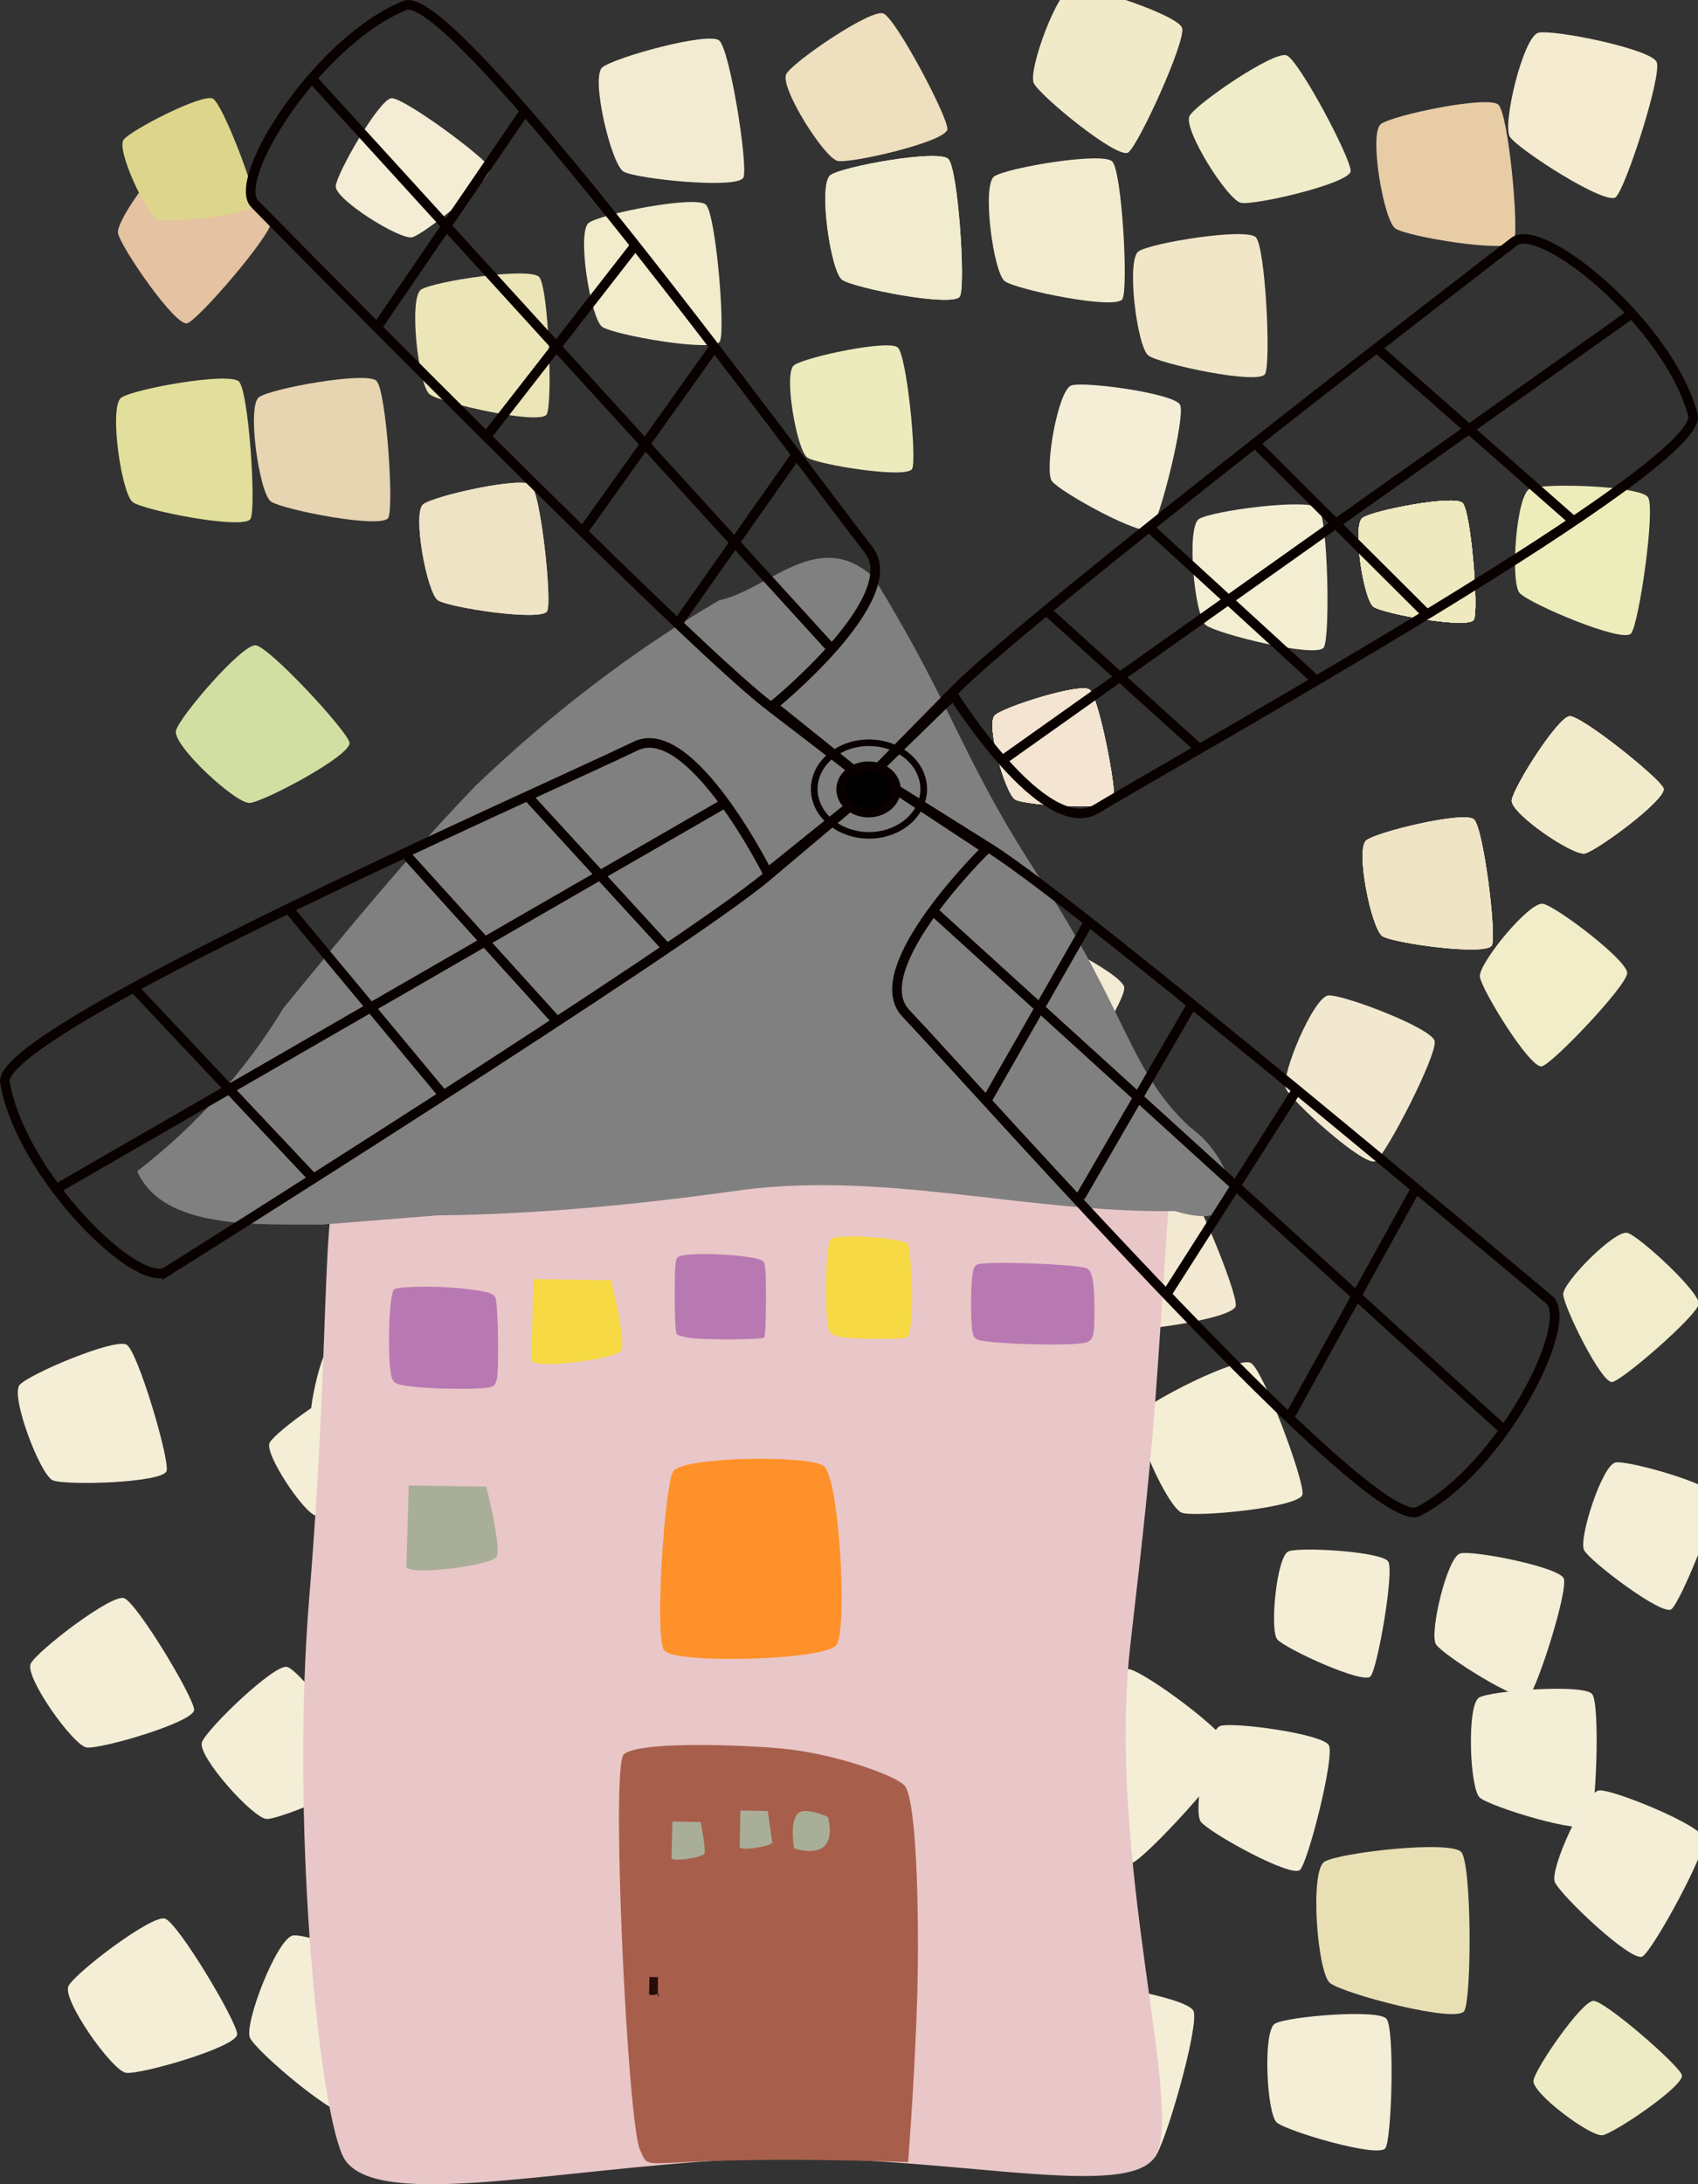 <?xml version="1.0" standalone="no"?>
<!DOCTYPE svg PUBLIC "-//W3C//DTD SVG 1.1//EN"
  "http://www.w3.org/Graphics/SVG/1.1/DTD/svg11.dtd">
  
<svg xmlns="http://www.w3.org/2000/svg" version="1.1" xmlns:xlink="http://www.w3.org/1999/xlink" viewBox="0 0 159.091 204.614">
  <rect x="0" y="0" width="159.091" height="204.614" fill="#333333" stroke="none"/>
  <defs>
    <linearGradient id="a">
      <stop offset="0" stop-color="#fff"/>
      <stop offset="1" stop-color="#fff"/>
    </linearGradient>
	<style>
<![CDATA[
	@keyframes windmill_anim{
		0%{transform: rotate(0deg);}
		100%{transform: rotate(360deg);}
	}
	#blades{
		transform-origin: 50% 37%;
		animation: windmill_anim 9s infinite linear;
	}
]]>
</style>
  </defs>
  <g id="house">
      <path d="M408.738 56.428h-1.963" stroke="#6de075" stroke-width=".265"/>
    <path d="M-128.472 300.282c-1.57 2.267-2.473 4.878-3.423 7.44l-6.227 2.91c.857-2.527 1.63-5.107 3.001-7.418l6.65-2.932z"/>
 
  <path d="M23.479 48.592c-.539 1.089-9.951-.762-11.032-1.545-1.08-.782-2.251-8.972-1.092-9.793 1.159-.821 10.114-2.433 11.032-1.511.918.921 1.63 11.76 1.092 12.85z" fill="#e2df9c"/>
  <path d="M141.838 22.658c-.51 1.106-9.995-.493-11.1-1.248-1.104-.755-2.5-8.93-1.361-9.786 1.14-.854 10.07-2.713 11.016-1.815.945.899 1.955 11.743 1.445 12.849z" fill="#e7cca6"/>
  <path d="M36.383 48.498c-.535 1.087-9.93-.745-11.01-1.524-1.079-.78-2.26-8.948-1.105-9.77 1.155-.82 10.087-2.443 11.005-1.525.917.918 1.646 11.732 1.11 12.819z" fill="#e7d4b0"/>
  <path d="M51.227 38.805c-.57 1.071-9.914-1.051-10.97-1.864-1.057-.813-1.987-9.024-.806-9.81 1.181-.786 10.17-2.134 11.06-1.188.889.947 1.286 11.79.716 12.862z" fill="#ece5b8"/>
  <path d="M67.453 31.969c-.518 1.095-9.937-.587-11.028-1.348-1.092-.762-2.402-8.908-1.261-9.748 1.141-.839 10.044-2.602 10.975-1.7.932.903 1.833 11.7 1.314 12.796z" fill="#f2ebcc"/>
  <path d="M89.944 27.751c-.54 1.09-9.961-.762-11.043-1.545-1.082-.783-2.255-8.98-1.095-9.803 1.16-.822 10.124-2.437 11.043-1.514.919.922 1.635 11.773 1.095 12.862z" fill="#f3e9d2"/>
  <path d="M105.172 28.004c-.551 1.085-9.956-.867-11.03-1.661-1.074-.795-2.16-9.006-.992-9.817 1.169-.81 10.152-2.33 11.061-1.398.91.932 1.511 11.792.96 12.876z" fill="#f2ebcd"/>
  <path d="M17.555 30.282c-1.097.382-6.283-7.185-6.497-8.443-.214-1.258 4.471-7.634 5.813-7.418 1.34.215 8.534 5.112 8.544 6.356.01 1.244-6.763 9.122-7.86 9.505z" fill="#e5c2a1"/>
  <path d="M45.88 15.72c.425.974-6.124 6.225-7.257 6.506-1.133.281-7.27-3.556-7.165-4.794.104-1.239 4.079-8.137 5.213-8.231 1.134-.094 8.786 5.544 9.21 6.519z" fill="#f4ecd5"/>
  <path d="M51.274 57.236c-.456 1.025-9.211-.32-10.239-1-1.027-.68-2.423-8.191-1.385-8.994 1.037-.802 9.238-2.634 10.12-1.82.883.815 1.959 10.789 1.504 11.814z" fill="#f0dcc7"/>
  <path d="M85.466 43.913c-.445.98-8.841-.385-9.822-1.046-.98-.662-2.258-7.886-1.255-8.648 1.003-.761 8.892-2.452 9.733-1.662.84.79 1.79 10.375 1.344 11.356z" fill="#ecebbd"/>
  <path d="M151.39 18.465c-.926.833-9.19-4.497-9.924-5.652-.733-1.155 1.255-9.4 2.67-9.743 1.415-.343 10.557 1.515 11.082 2.74.526 1.226-2.902 11.823-3.828 12.655z" fill="#f4ebd1"/>
  <path d="M69.658 16.617c-.443 1.144-10.08.144-11.24-.544-1.158-.688-3.086-8.82-1.995-9.752 1.09-.932 9.951-3.373 10.959-2.53 1.008.843 2.718 11.681 2.276 12.826z" fill="#f2ebd2"/>
  <path d="M156.598 150.75c-.853.656-7.622-4.486-8.177-5.53-.555-1.043 1.705-8.017 2.947-8.219 1.242-.202 8.997 2.005 9.368 3.096.372 1.092-3.285 9.996-4.138 10.652zM38.3 139.157c-.008.997-7.626 3.01-8.706 2.82-1.08-.19-4.885-5.819-4.324-6.842.561-1.023 6.598-5.43 7.607-5.079 1.01.351 5.43 8.103 5.422 9.1z" fill="#f4eed7"/>
  <path d="M144.472 99.891c-1.07.314-5.673-7.184-5.818-8.4-.144-1.215 4.65-7.096 5.925-6.825 1.274.27 7.929 5.307 7.878 6.499-.05 1.192-6.916 8.413-7.985 8.726z" fill="#f1edc9"/>
  <path d="M128.892 108.767c-.994.638-7.911-5.616-8.42-6.809-.51-1.193 2.614-8.603 3.99-8.708 1.377-.104 9.647 3.034 9.95 4.262.305 1.227-4.526 10.618-5.52 11.255z" fill="#f2e8cf"/>
  <path d="M139.782 88.546c-.44 1.032-9.216-.18-10.254-.844-1.038-.664-2.55-8.154-1.524-8.973 1.025-.818 9.198-2.776 10.093-1.975.896.801 2.125 10.76 1.685 11.792z" fill="#f2ecd2"/>
  <path d="M155.853 73.847c.378.972-6.248 5.865-7.37 6.097-1.121.232-6.99-3.77-6.84-4.98.151-1.21 4.317-7.82 5.433-7.867 1.116-.048 8.399 5.778 8.777 6.75z" fill="#f0e5c2"/>
  <path d="M151.063 129.462c-1.008.194-4.576-7.092-4.602-8.22-.025-1.129 4.891-6.105 6.037-5.745 1.146.36 6.812 5.567 6.66 6.657-.15 1.09-7.086 7.114-8.095 7.308z" fill="#f1edcc"/>
  <path d="M148.92 170.954c-.618.976-9.335-1.715-10.28-2.563-.943-.848-1.232-8.71-.054-9.371 1.178-.661 9.808-1.291 10.585-.328.776.964.368 11.287-.25 12.262z" fill="#f3eed6"/>
  <path d="M143.23 158.918c-.804.731-8.044-3.878-8.69-4.883-.646-1.004 1.048-8.21 2.281-8.516 1.233-.307 9.22 1.268 9.685 2.335.465 1.068-2.473 10.332-3.277 11.064z" fill="#f4edd6"/>
  <path d="M128.413 157.038c-.659.785-8.009-2.604-8.74-3.46-.73-.857-.062-7.805 1.051-8.248 1.114-.443 8.777.015 9.347.954.57.938-1 9.968-1.658 10.754z" fill="#f4eed6"/>
  <path d="M122.035 139.992c-.21 1.229-10.012 2.17-11.304 1.718-1.293-.452-4.848-8.163-3.95-9.311.9-1.148 9.234-5.362 10.407-4.725 1.174.637 5.057 11.089 4.847 12.318z" fill="#f4eed5"/>
  <path d="M115.782 122.321c-.176 1.298-10.433 2.646-11.807 2.218-1.373-.427-5.388-8.394-4.487-9.632.902-1.239 9.5-5.968 10.755-5.342 1.255.626 5.715 11.458 5.539 12.756z" fill="#f3e9d3"/>
  <path d="M98.347 103.693c-1.109.562-7.688-6.728-8.094-8.033-.406-1.304 3.657-8.734 5.11-8.697 1.454.038 9.783 4.21 9.97 5.528.187 1.318-5.876 10.64-6.986 11.202z" fill="#f3ebd3"/>
  <path d="M104.338 75.01c-.327.949-8.23.428-9.197-.099-.968-.526-2.792-7.108-1.93-7.903.862-.795 8.025-3.062 8.874-2.404.85.658 2.579 9.458 2.253 10.407z" fill="#efe2c6"/>
  <path d="M124.041 60.636c-.595 1.073-10.01-1.239-11.064-2.08-1.054-.84-1.85-9.162-.641-9.937 1.208-.775 10.324-1.98 11.207-1.006.884.973 1.093 11.949.498 13.023z" fill="#f3eed2"/>
  <path d="M138.097 58.04c-.447.931-8.477-.542-9.406-1.197-.928-.654-2.013-7.611-1.036-8.323.978-.711 8.582-2.18 9.373-1.405.792.774 1.516 9.992 1.07 10.924z" fill="#eee4c2"/>
  <path d="M152.82 59.343c-.75.95-9.546-2.799-10.438-3.785-.892-.986-.342-9.214.957-9.775 1.3-.562 10.365-.284 11.07.804.705 1.089-.838 11.806-1.588 12.756z" fill="#ecedbb"/>
  <path d="M157.58 194.373c.329.963-6.33 5.466-7.434 5.647-1.104.18-6.665-3.96-6.469-5.134.196-1.174 4.527-7.45 5.617-7.452 1.09-.002 7.957 5.975 8.286 6.939z" fill="#edebc3"/>
  <path d="M32.746 69.56c.264 1.163-8.052 5.584-9.36 5.657-1.308.074-7.273-5.438-6.899-6.782.374-1.343 6.196-8.119 7.467-7.985 1.27.133 8.528 7.947 8.792 9.11z" fill="#d2dfa3"/>
  <path d="M105.71 14.28c-.975.694-8.276-5.302-8.849-6.484-.572-1.183 2.232-8.832 3.62-9.004 1.388-.172 9.907 2.606 10.274 3.833.366 1.228-4.07 10.963-5.045 11.656z" fill="#f0eac9"/>
  <path d="M137.194 188.377c-.703 1.213-11.403-1.633-12.588-2.617-1.185-.983-1.911-10.503-.514-11.36 1.397-.859 11.832-2.035 12.82-.904.987 1.131.985 13.669.282 14.881z" fill="#e8dfb5"/>
  <path d="M23.893 19.132c-.165.99-8.05 1.79-9.092 1.43-1.042-.358-3.936-6.55-3.217-7.477.718-.928 7.41-4.355 8.356-3.847.948.508 4.117 8.904 3.953 9.894z" fill="#ddd58c"/>
  <path d="M15.611 137.785c-.275 1.135-9.489 1.39-10.668.885-1.178-.505-4.007-7.934-3.094-8.949.912-1.015 8.966-4.419 10.021-3.75 1.055.67 4.016 10.68 3.741 11.814zM105.986 174.565c-1.271.395-6.918-8.475-7.115-9.924-.196-1.45 5.419-8.57 6.947-8.272 1.528.299 9.578 6.188 9.54 7.613-.037 1.426-8.1 10.187-9.372 10.583zM38.3 139.157c-.81.774-8.39-3.783-9.082-4.8-.692-1.018.862-8.486 2.125-8.835 1.262-.349 9.533 1.063 10.04 2.15.507 1.087-2.275 10.71-3.084 11.485zM129.807 201.231c-.6.972-9.242-1.58-10.185-2.406-.943-.826-1.324-8.588-.169-9.255 1.156-.668 9.672-1.395 10.451-.453.779.942.502 11.143-.097 12.114zM153.89 183.275c-1.005.61-7.74-5.783-8.218-6.983-.478-1.2 2.811-8.502 4.185-8.573 1.373-.07 9.53 3.255 9.802 4.484.273 1.23-4.764 10.461-5.769 11.072zM108.152 202.135c-.967.93-10.06-4.51-10.892-5.726-.831-1.217 1.01-10.168 2.522-10.589 1.512-.42 11.423 1.248 12.033 2.55.61 1.3-2.696 12.835-3.663 13.765zM61.182 194.006c.198 1.282-9.163 5.445-10.588 5.426-1.425-.02-7.478-6.457-6.97-7.887.509-1.43 7.344-8.337 8.712-8.096 1.368.242 8.649 9.275 8.846 10.557zM32.799 198.036c-1.06.725-8.784-5.853-9.376-7.134-.592-1.28 2.566-9.44 4.06-9.598 1.494-.158 10.587 2.99 10.957 4.315.37 1.325-4.58 11.692-5.641 12.417zM22.22 190.56c.016 1.202-9.113 3.818-10.419 3.616-1.305-.201-6.032-6.89-5.382-8.136.65-1.247 7.814-6.708 9.04-6.31 1.224.397 6.745 9.627 6.761 10.83zM18.187 160.169c.019 1.164-8.81 3.72-10.074 3.528-1.264-.191-5.857-6.652-5.23-7.86.626-1.208 7.544-6.513 8.73-6.131 1.187.381 6.555 9.3 6.574 10.463zM107.857 49.583c-.787.808-8.573-3.515-9.304-4.515-.732-1 .573-8.568 1.831-8.963 1.258-.395 9.63.739 10.177 1.815.548 1.076-1.917 10.855-2.704 11.663z" fill="#f4eed7"/>
  <path d="M118.535 35.024c-.554 1.074-9.88-.926-10.942-1.722-1.06-.797-2.086-8.958-.92-9.755 1.166-.797 10.096-2.247 10.993-1.316.897.932 1.423 11.72.869 12.793z" fill="#f1e6c8"/>
  <path d="M34.564 165.77c.15 1.151-8.307 4.673-9.58 4.625-1.273-.048-6.546-5.93-6.061-7.197.484-1.267 6.74-7.296 7.958-7.051 1.218.245 7.533 8.474 7.683 9.624z" fill="#f4eed7"/>
  <path d="M88.765 12.097c-.045 1.167-9.026 3.24-10.282 2.978-1.255-.262-5.497-6.984-4.804-8.16.694-1.175 7.914-6.105 9.081-5.657 1.167.447 6.05 9.673 6.005 10.84z" fill="#eedfbe"/>
  <path d="M121.805 175.16c-.787.809-8.573-3.514-9.305-4.514-.73-1 .573-8.568 1.832-8.963 1.258-.395 9.629.739 10.177 1.815s-1.917 10.855-2.704 11.663z" fill="#f4eed7"/>
  <path d="M126.547 16.023c-.045 1.166-9.026 3.24-10.281 2.977-1.255-.261-5.498-6.983-4.804-8.159.693-1.175 7.914-6.105 9.08-5.658 1.168.448 6.05 9.674 6.005 10.84z" fill="#efedc9"/>
  <path d="M139.782 88.546c-.44 1.032-9.216-.18-10.254-.844-1.038-.664-2.55-8.154-1.524-8.973 1.025-.818 9.198-2.776 10.093-1.975.896.801 2.125 10.76 1.685 11.792z" fill="#f0edcd"/>
  <path d="M139.782 88.546c-.44 1.032-9.216-.18-10.254-.844-1.038-.664-2.55-8.154-1.524-8.973 1.025-.818 9.198-2.776 10.093-1.975.896.801 2.125 10.76 1.685 11.792z" fill="#efe4c4"/>
  <path d="M155.853 73.847c.378.972-6.248 5.865-7.37 6.097-1.121.232-6.99-3.77-6.84-4.98.151-1.21 4.317-7.82 5.433-7.867 1.116-.048 8.399 5.778 8.777 6.75z" fill="#efebc5"/>
  <path d="M155.853 73.847c.378.972-6.248 5.865-7.37 6.097-1.121.232-6.99-3.77-6.84-4.98.151-1.21 4.317-7.82 5.433-7.867 1.116-.048 8.399 5.778 8.777 6.75z" fill="#f1e9ce"/>
  <path d="M155.853 73.847c.378.972-6.248 5.865-7.37 6.097-1.121.232-6.99-3.77-6.84-4.98.151-1.21 4.317-7.82 5.433-7.867 1.116-.048 8.399 5.778 8.777 6.75z" fill="#f1e9c5"/>
  <path d="M138.097 58.04c-.447.931-8.477-.542-9.406-1.197-.928-.654-2.013-7.611-1.036-8.323.978-.711 8.582-2.18 9.373-1.405.792.774 1.516 9.992 1.07 10.924z" fill="#f5ebd4"/>
  <path d="M138.097 58.04c-.447.931-8.477-.542-9.406-1.197-.928-.654-2.013-7.611-1.036-8.323.978-.711 8.582-2.18 9.373-1.405.792.774 1.516 9.992 1.07 10.924z" fill="#efe3c2"/>
  <path d="M138.097 58.04c-.447.931-8.477-.542-9.406-1.197-.928-.654-2.013-7.611-1.036-8.323.978-.711 8.582-2.18 9.373-1.405.792.774 1.516 9.992 1.07 10.924z" fill="#ede1c1"/>
  <path d="M104.338 75.01c-.327.949-8.23.428-9.197-.099-.968-.526-2.792-7.108-1.93-7.903.862-.795 8.025-3.062 8.874-2.404.85.658 2.579 9.458 2.253 10.407z" fill="#f2ead1"/>
  <path d="M155.853 73.847c.378.972-6.248 5.865-7.37 6.097-1.121.232-6.99-3.77-6.84-4.98.151-1.21 4.317-7.82 5.433-7.867 1.116-.048 8.399 5.778 8.777 6.75z" fill="#f1eacb"/>
  <path d="M138.097 58.04c-.447.931-8.477-.542-9.406-1.197-.928-.654-2.013-7.611-1.036-8.323.978-.711 8.582-2.18 9.373-1.405.792.774 1.516 9.992 1.07 10.924z" fill="#f0e5cc"/>
  <path d="M138.097 58.04c-.447.931-8.477-.542-9.406-1.197-.928-.654-2.013-7.611-1.036-8.323.978-.711 8.582-2.18 9.373-1.405.792.774 1.516 9.992 1.07 10.924z" fill="#eee9bf"/>
  <path d="M104.338 75.01c-.327.949-8.23.428-9.197-.099-.968-.526-2.792-7.108-1.93-7.903.862-.795 8.025-3.062 8.874-2.404.85.658 2.579 9.458 2.253 10.407z" fill="#f1e4c8"/>
  <path d="M89.944 27.751c-.54 1.09-9.961-.762-11.043-1.545-1.082-.783-2.255-8.98-1.095-9.803 1.16-.822 10.124-2.437 11.043-1.514.919.922 1.635 11.773 1.095 12.862z" fill="#f0eccd"/>
  <path d="M104.338 75.01c-.327.949-8.23.428-9.197-.099-.968-.526-2.792-7.108-1.93-7.903.862-.795 8.025-3.062 8.874-2.404.85.658 2.579 9.458 2.253 10.407z" fill="#f0eac9"/>
  <path d="M104.338 75.01c-.327.949-8.23.428-9.197-.099-.968-.526-2.792-7.108-1.93-7.903.862-.795 8.025-3.062 8.874-2.404.85.658 2.579 9.458 2.253 10.407z" fill="#f3e5d1"/>
  <path d="M51.274 57.236c-.456 1.025-9.211-.32-10.239-1-1.027-.68-2.423-8.191-1.385-8.994 1.037-.802 9.238-2.634 10.12-1.82.883.815 1.959 10.789 1.504 11.814z" fill="#eee3c4"/>
  <path d="M-4 160.088c2.858-.728 5.814-.887 8.747-1.024 5.177-.192 10.325-.7 15.473-1.244 4.452-.58 8.92-.998 13.389-1.428 3.213-.212 6.412-.576 9.625-.777 3.002-.35 6.02-.498 9.038-.606 3.289-.1 6.58-.072 9.87-.062 4.676-.009 9.348.011 14.022.18 6.702.334 13.385.963 20.065 1.594 6.46.49 12.89 1.268 19.315 2.088 5.062.642 10.16.892 15.243 1.313 4.236.318 8.43 1.01 12.648 1.499 2.636.348 5.295.671 7.877 1.332 1.267.324 1.923.588 3.137 1.021 2.444.763 4.758 1.838 7.087 2.882 2.41 1.221 3.497 2.15 4.458 4.687.66 2.17.79 4.436 1.032 6.676.149 2.334.682 4.65.672 6.995-.002.516-.06 1.03-.09 1.545-.438 3.367-1.334 6.66-2.259 9.92-.788 2.581-1.624 5.143-2.636 7.645-.828 2.161-1.864 4.226-3.032 6.221-1.13 1.912-2.655 3.527-4.326 4.97-3.455 2.62-7.295 4.746-11.276 6.457-1.812.857-3.775 1.231-5.767 1.25-2.316-.074-4.63-.19-6.946-.251-2.387.025-4.76-.108-7.138-.299-3.147-.135-6.27-.51-9.395-.892-3.763-.384-7.517-.848-11.29-1.111-4.962-.341-9.93-.502-14.897-.73a420.23 420.23 0 0 0-15.715-.47c-4.242-.036-8.478-.286-12.718-.403-3.515-.198-7.017.023-10.514.36-3.107.427-6.197.93-9.324 1.202-3.528.363-7.047.248-10.561-.166-4.826-.695-9.678-1.183-14.522-1.736-3.178-.44-6.457-.731-9.454-1.968-.478-.197-.93-.45-1.396-.675-2.891-1.558-5.405-3.644-7.84-5.821-2.435-2.34-4.964-4.706-6.796-7.575-.322-.503-.584-1.043-.875-1.564-1.48-2.975-1.748-6.258-1.904-9.52-.066-2.866.002-5.735-.32-8.588-.325-2.15-.599-4.101-.248-6.262.48-1.929 1.797-3.442 2.975-4.987 1.292-1.517 2.277-3.23 3.18-4.996l.367-.874 6.531-3.023-.345.927c-.86 1.811-1.827 3.582-3.124 5.122-1.124 1.496-2.441 2.908-3.11 4.681-.46 2.167-.206 3.92.114 6.093.309 2.88.239 5.768.285 8.66.127 3.156.341 6.345 1.723 9.245.274.5.52 1.018.824 1.502 1.78 2.843 4.242 5.205 6.712 7.437 2.417 2.111 4.923 4.122 7.777 5.624 3.35 1.527 6.945 2.156 10.592 2.544 4.862.581 9.734 1.068 14.592 1.68 3.503.36 7.008.389 10.515.023 3.122-.313 6.211-.845 9.328-1.204 3.497-.314 7-.446 10.51-.25 4.226.136 8.449.382 12.677.421 5.212.11 10.421.287 15.628.555 5.024.2 10.052.321 15.071.629 3.765.282 7.509.771 11.262 1.17 3.172.361 6.346.606 9.533.765 2.358.2 4.716.286 7.083.288 2.315.06 4.627.193 6.942.193 1.96-.148 3.855-.607 5.629-1.48.64-.287 1.021-.448 1.646-.768.29-.15 1.145-.632.864-.466-9.944 5.87-5.602 3.39-3.541 1.936 1.7-1.351 3.253-2.903 4.424-4.744 1.18-1.966 2.285-3.976 3.085-6.133 1.051-2.487 1.925-5.036 2.745-7.609.95-3.207 1.82-6.459 2.302-9.773.04-.49.108-.978.12-1.47.052-2.328-.524-4.619-.696-6.93-.244-2.182-.362-4.386-.969-6.51-.856-2.376-1.905-3.105-4.14-4.217-2.295-1.053-4.608-2.053-7.001-2.866-3.5-1.234-7.143-1.887-10.829-2.29-4.204-.498-8.396-1.106-12.611-1.498-5.074-.44-10.169-.668-15.217-1.37-6.368-.846-12.741-1.676-19.149-2.175-6.73-.614-13.468-1.18-20.223-1.43a358.291 358.291 0 0 0-14.082-.107c-3.307.017-6.614.032-9.919.128-3.016.11-6.024.324-9.027.624-3.19.22-6.37.54-9.56.754-4.427.409-8.855.796-13.267 1.347-5.19.542-10.38 1.035-15.594 1.291-2.985.197-5.99.427-8.873 1.287L-4 160.088z" fill="none"/>
  <path d="M108.152 202.135c-3.01 4.2-21.402-.773-39.09.153-17.689.927-34.673 4.983-37.005-.447-2.331-5.431-4.773-31.533-3.093-52.056 2.291-27.974.757-38.74 3.804-41.481 6.094-5.482 78.204-16.824 76.923 1.68-1.55 22.402-1.313 22.839-3.758 43.865-2.37 20.379 5.228 44.086 2.219 48.286z" fill="#e9c6c7"/>
  <path d="M78.363 154.103c-1.07 1.445-15.25 1.804-16.145.49-.895-1.313.043-15.316.842-16.736.799-1.42 12.573-1.555 14.083-.557 1.51.997 2.29 15.358 1.22 16.803z" fill="#ff912a"/>
  <path d="M85.084 202.54c-26.02-.878-23.954 1.397-25.111-1.122-1.157-2.518-2.665-34.18-1.632-36.903.517-1.361 9.872-1.162 14.807-.726 4.936.436 10.591 2.482 11.568 3.438.977.957 1.339 8.663 1.284 16.476-.054 7.813-.916 18.837-.916 18.837z" fill="#a75f4c"/>
  <path d="M72.37 172.613c-.183.361-3.086.831-3.075.386l.082-3.394 2.557.048s.552 3.87.5 3.462zM74.4 173.14s-.464-2.634.419-3.31c.738-.566 2.763.38 2.763.38 1.035 4.47-3.182 2.93-3.182 2.93z" fill="#a9ae98"/>
  <path d="M61.749 186.771s-.939.256-.934.022l.038-1.6.792.024s-.024 2.076.024 1.881z" fill="#280b0b"/>
  <path d="M30.118 114.722c-5.694-.064-14.832.568-17.262-5.007 5.48-4.226 10.11-9.372 13.695-15.274 5.808-7.1 11.64-14.224 18.006-20.833C51.475 67 59.123 61.048 67.379 56.236c4.623-.982 9.304-6.922 14.477-2.15 7.63 12.405 8.258 17.02 15.57 28.167 8.18 12.472 8.393 18.076 14.055 23.327 4.232 2.998 6.277 10.255-1.409 7.866-13.898.221-27.622-3.92-41.514-1.837-9.16 1.268-18.366 2.15-27.608 2.247l-10.832.866z" fill="gray"/>
  <path d="M64.655 125.337c-.582-.088-1.142-.245-1.246-.349-.12-.12-.19-1.417-.19-3.556 0-2.85.044-3.41.286-3.652.577-.577 7.357-.26 7.991.373.22.22.268.874.268 3.628 0 1.849-.067 3.428-.148 3.51-.204.206-5.666.242-6.961.046z" fill="#b879b2"/>
  <path d="M78.896 125.257c-.48-.08-.977-.252-1.104-.38-.578-.584-.515-8.218.072-8.806.517-.517 6.583-.13 7.207.46.077.073.215 1.247.307 2.61.192 2.858.006 5.9-.377 6.142-.306.193-4.911.173-6.105-.026z" fill="#f5d842"/>
  <path d="M93.769 125.788c-2.387-.196-2.488-.235-2.65-1.017-.18-.859-.179-4.338 0-5.41.107-.639.227-.85.53-.932 1.069-.286 8.407-.041 10.036.335.624.144.846 1.144.853 3.828.008 2.928-.068 3.11-1.365 3.266-1.202.144-5.256.105-7.404-.07zM39.092 129.939c-1.843-.194-2.165-.303-2.353-.798-.476-1.252-.337-7.83.177-8.343.286-.287 3.835-.357 6.11-.122 2.615.27 3.254.448 3.412.948.233.737.323 6.761.112 7.54-.189.698-.238.738-1.024.846-1.06.145-4.76.104-6.434-.071z" fill="#b879b2"/>
  <path d="M46.518 145.851c-.503.803-8.474 1.85-8.444.857l.225-7.551 7.265.106s1.457 5.786.954 6.588zM65.992 173.645c-.184.36-3.087.83-3.076.385l.082-3.393 2.646.048s.53 2.6.348 2.96z" fill="#a9ae98"/>
  <path d="M58.206 126.516c-.503.802-8.474 1.849-8.444.857l.225-7.552 7.265.107s1.457 5.785.954 6.588z" fill="#f5d842"/> </g>
  <g>
  <g fill="none" id="blades" stroke="#090000" stroke-width=".9"> 
    <path d="M15.642 119.097c-2.737 1.8-13.722-9.06-15.18-17.715-.808-4.79 49.07-26.692 59.112-31.501 5.15-2.466 12.34 11.88 12.34 11.88l7.898-6.365-7.99 6.736c-7.76 6.54-56.18 36.965-56.18 36.965zM5.304 111.351l62.667-36.143M12.51 92.51l16.783 17.82M26.825 84.873l14.808 17.82M38.178 80.206L51.999 95.48M49.531 74.69l12.834 14.001"/>

    <path class = "center" style="marker:none" d="M139.482 68.073a7.378 6.342 0 0 1-7.378 6.341 7.378 6.342 0 0 1-7.378-6.341 7.378 6.342 0 0 1 7.378-6.342 7.378 6.342 0 0 1 7.378 6.342z" overflow="visible" fill="none" stroke="#090000" stroke-width=".9" transform="matrix(.695 0 0 .684 -10.395 27.354)"/>
    <path class = "center"  d="M83.94 73.95a2.563 2.17 0 0 1-2.563 2.17 2.563 2.17 0 0 1-2.563-2.17 2.563 2.17 0 0 1 2.563-2.17 2.563 2.17 0 0 1 2.563 2.17z" style="marker:none" overflow="visible" fill="black"/>

    <path d="M141.838 22.658c2.555-2.05 14.51 7.733 16.776 16.213 1.253 4.692-46.349 31.178-55.896 36.909-4.896 2.938-13.4-10.67-13.4-10.67l-7.267 7.078 7.324-7.456c7.111-7.239 52.463-42.074 52.463-42.074zM152.856 29.4L93.858 71.265M147.451 48.834L129.07 32.668M133.916 57.78L117.5 41.43M123.05 63.493l-15.193-13.91M112.265 70.05L98.174 57.313"/>

    <path d="M23.893 19.132C21.548 16.845 29.803 3.788 37.945.51 42.45-1.306 74.529 42.72 81.378 51.5c3.512 4.502-8.96 14.599-8.96 14.599l7.908 6.35-8.29-6.362c-8.051-6.178-48.143-46.956-48.143-46.956zM29.244 7.375l48.73 53.469M49.192 10.377l-13.81 20.21M59.718 22.723L45.485 41.006M66.709 32.813L54.75 49.586M74.529 42.721L63.602 58.257"/>
 <!-- </g> -->
 <!-- <g fill="none" stroke="#090000" stroke-width=".9">-->
    <path d="M145.128 121.738c2.549 2.057-4.445 15.83-12.242 19.86-4.315 2.23-40.384-38.593-48.027-46.691-3.92-4.153 7.55-15.376 7.55-15.376l-8.47-5.58 8.852 5.556c8.595 5.395 52.337 42.23 52.337 42.23zM140.903 133.945l-53.532-48.66M120.762 132.829l11.853-21.418M109.124 121.524l12.454-19.537M101.217 112.135l10.331-17.82M92.502 103.005l9.42-16.493"/>
  </g>
  </g>

</svg>